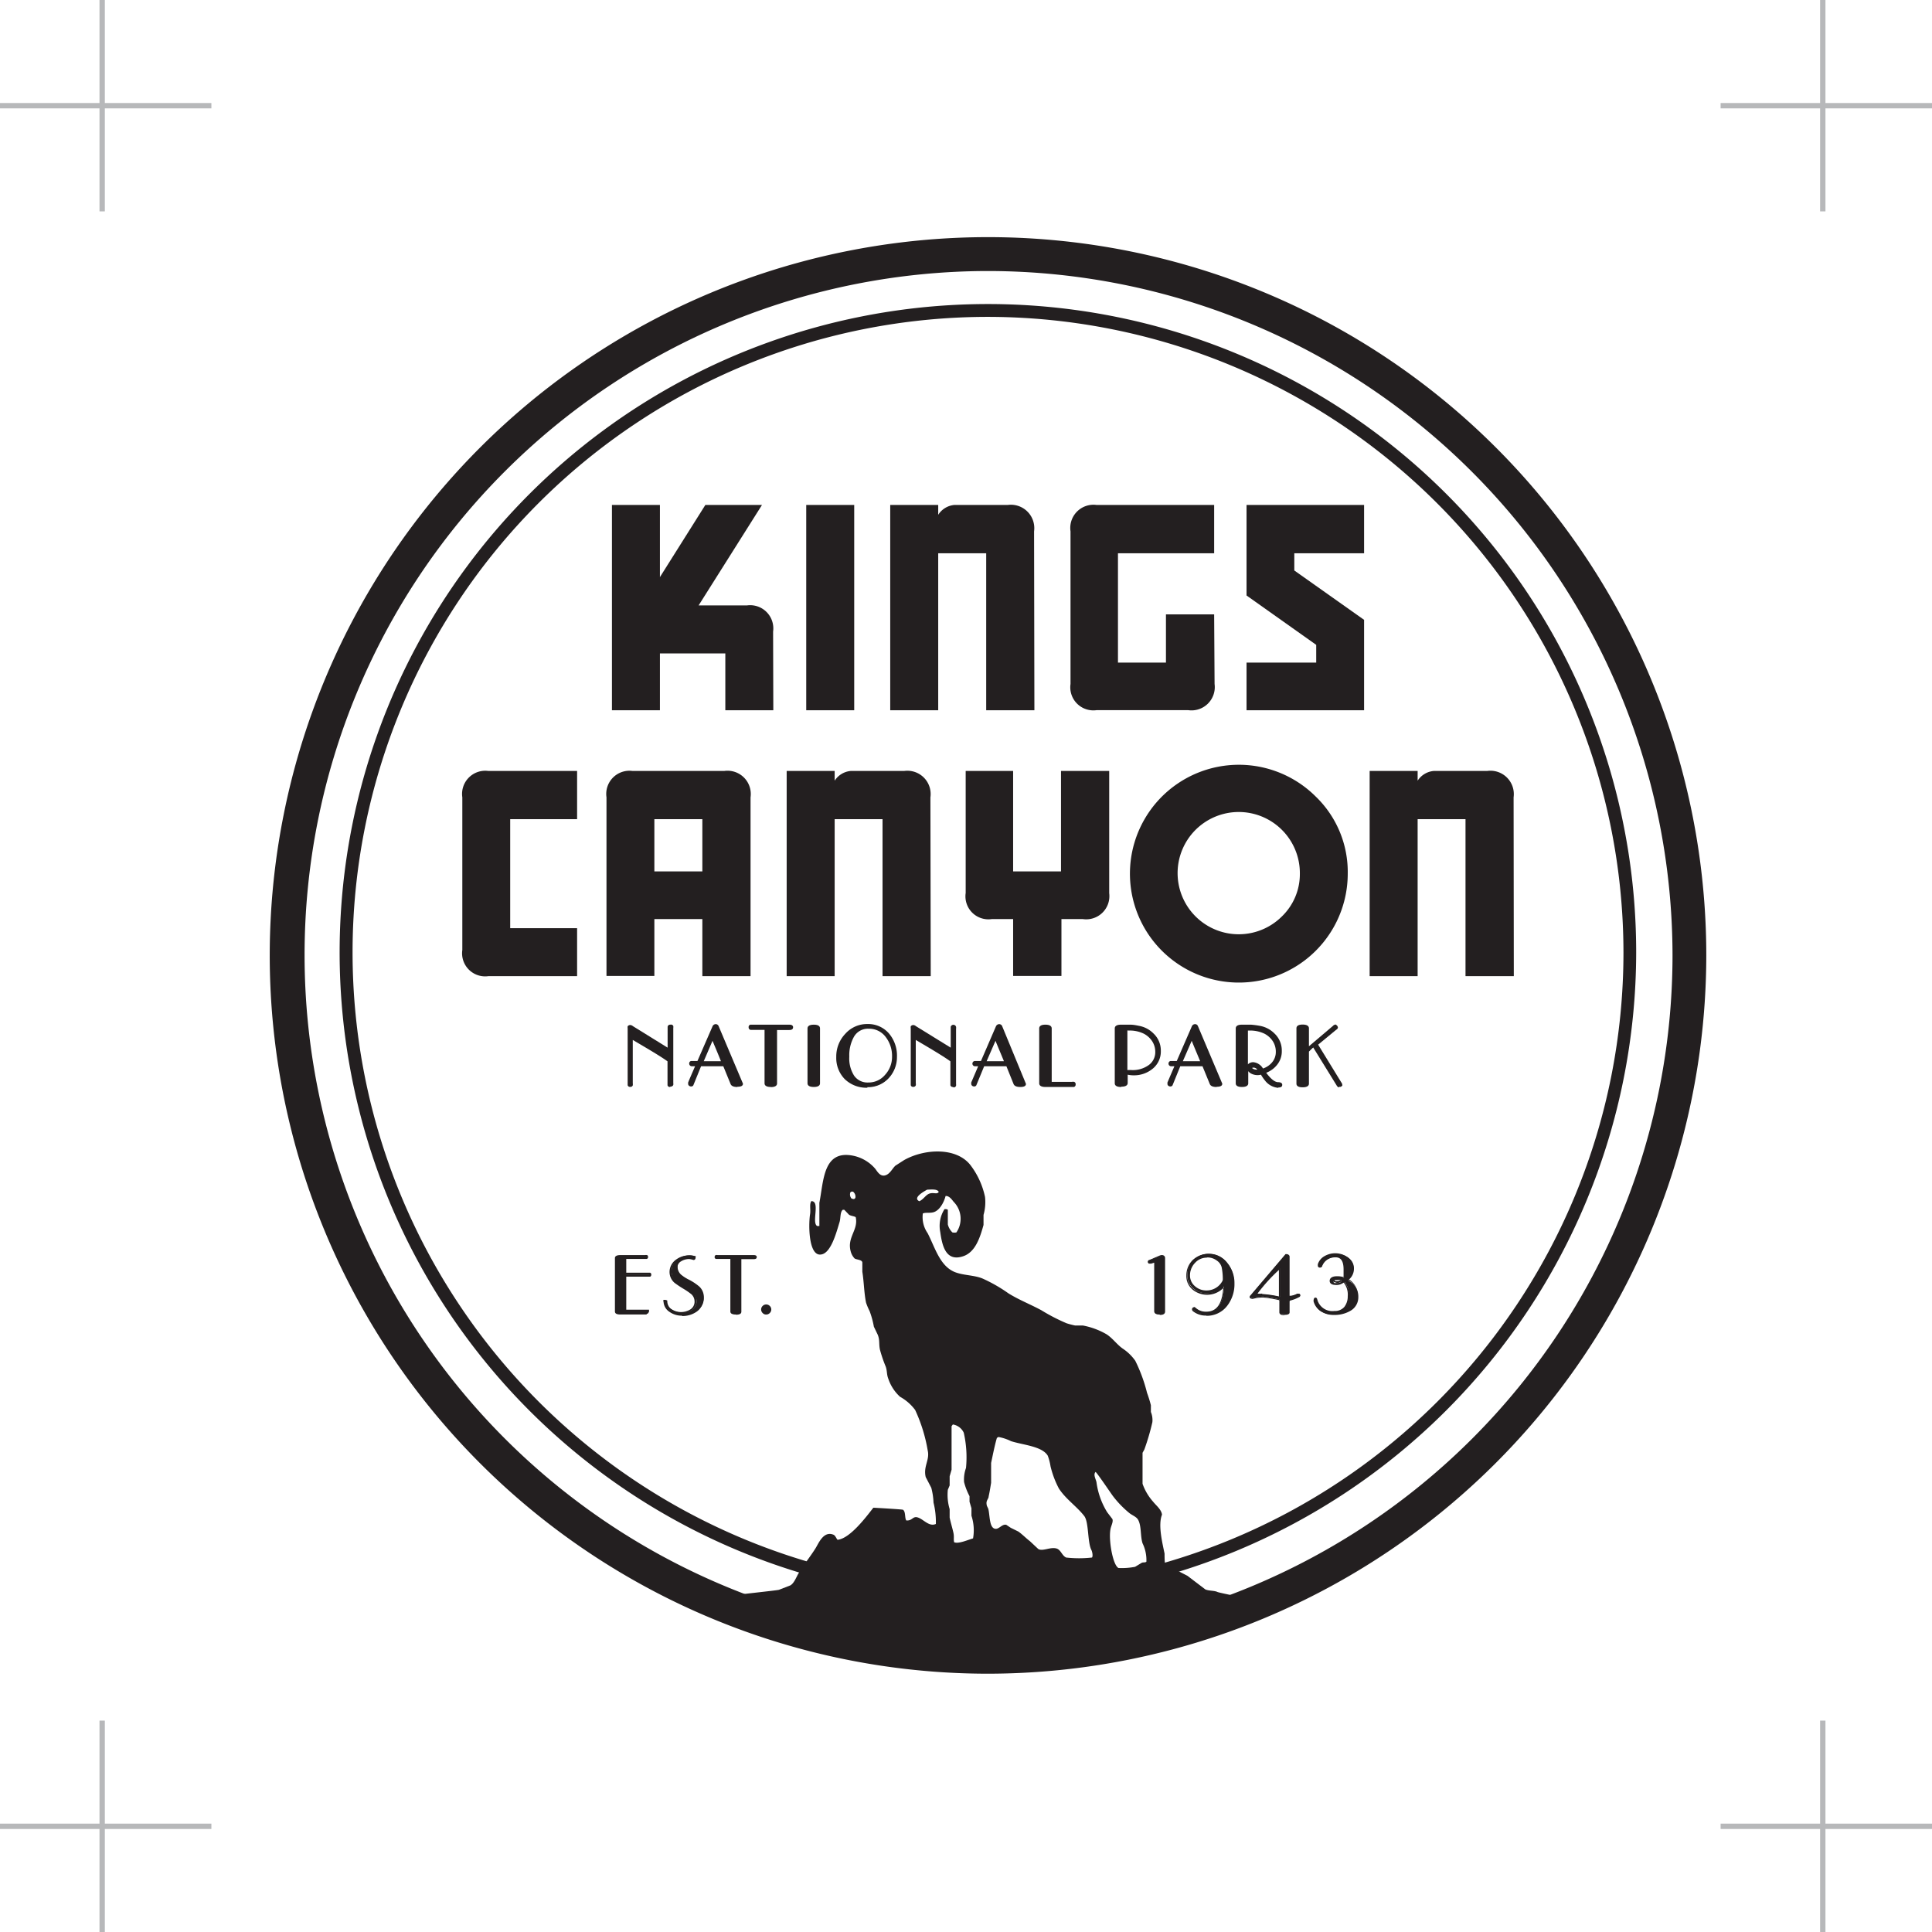 <svg xmlns="http://www.w3.org/2000/svg" viewBox="0 0 180.78 180.78"><defs><style>.cls-1{fill:#b7b8ba;}.cls-2,.cls-3{fill:#231f20;}.cls-2{fill-rule:evenodd;}</style></defs><g id="Layer_2" data-name="Layer 2"><g id="Layer_1-2" data-name="Layer 1"><polygon class="cls-1" points="180.78 170.64 170.81 170.64 170.81 161 170.31 161 170.31 170.64 161 170.64 161 171.14 170.31 171.14 170.31 180.78 170.81 180.78 170.81 171.14 180.78 171.14 180.78 170.64"/><polygon class="cls-1" points="19.78 170.64 9.81 170.64 9.81 161 9.31 161 9.31 170.64 0 170.64 0 171.14 9.31 171.14 9.31 180.78 9.81 180.78 9.81 171.14 19.78 171.14 19.78 170.64"/><polygon class="cls-1" points="180.78 9.64 170.81 9.64 170.81 0 170.31 0 170.31 9.64 161 9.64 161 10.14 170.31 10.14 170.31 19.78 170.81 19.78 170.81 10.14 180.78 10.14 180.78 9.64"/><polygon class="cls-1" points="19.78 9.64 9.81 9.64 9.81 0 9.31 0 9.31 9.64 0 9.64 0 10.14 9.31 10.14 9.31 19.78 9.81 19.78 9.81 10.14 19.78 10.14 19.78 9.64"/><path class="cls-2" d="M113.41,152.73c-14.17,3.14-24.36,3.3-38.57,1,0-1.38-2.92-1.56-2.92-2.94,0-.62-3.65-.92-3.52-1.46.24-.1,4.17-.49,4.49-.57l1.08-.42c.37-.24.54-.79.78-1.17.48-.79,1.09-1.54,1.57-2.31.27-.43.74-1.65,1.68-1.25.17.08.25.34.37.47,1.18-.11,2.73-2.21,3.35-3,.08,0,2.71.15,2.77.19.27.17.15.76.31,1,.54.05.6-.38,1-.3.58.12,1.1.93,1.77.63a7.47,7.47,0,0,0-.22-2,6.25,6.25,0,0,0-.21-1.39l-.52-1c-.24-1,.39-1.6.19-2.47a14.76,14.76,0,0,0-1.18-3.81,4.42,4.42,0,0,0-1.41-1.23,4,4,0,0,1-1.1-1.69c-.16-.4-.1-.74-.24-1.13a12.8,12.8,0,0,1-.54-1.58c-.12-.56,0-.9-.21-1.41l-.36-.75a8.47,8.47,0,0,0-.4-1.46,5.88,5.88,0,0,1-.33-.78c-.19-.9-.2-2-.35-2.9,0-.28,0-.56,0-.85s-.57-.27-.73-.4a1.52,1.52,0,0,1-.36-.66c-.36-1.32.74-2,.47-3.2-.16-.1-.46-.11-.63-.23L79,113.2l-.14,0c-.27.23-.18.79-.31,1.18-.28.91-.78,2.85-1.69,3-1.18.24-1.23-2.66-1.06-3.77.07-.44-.08-.94.12-1.22h0c.86,0,0,2,.54,2.33.11,0,.14,0,.21,0,0-.72,0-1.45,0-2.17.41-2.1.35-5,3.2-4.4a3.69,3.69,0,0,1,2,1.18c.19.22.44.76.92.66s.71-.67,1-.92l.81-.52c1.94-1.09,5-1.23,6.28.57A7.43,7.43,0,0,1,92.17,112a4.32,4.32,0,0,1-.14,1.68c0,.31,0,.62,0,.94-.33,1.19-.76,2.53-1.88,2.92-1.7.59-2-1.09-2.17-2.26a2.92,2.92,0,0,1,.4-2.14c.14,0,.26,0,.31.07,0,.45,0,.91,0,1.36a1.55,1.55,0,0,0,.43.75.91.91,0,0,0,.37,0,2.26,2.26,0,0,0-.26-2.87c-.16-.2-.37-.51-.68-.54l-.07,0c-.15.59-.56,1.36-1.13,1.52-.33.1-.79,0-1,.12a2.63,2.63,0,0,0,.45,1.84c.68,1.31,1.13,3.05,2.52,3.63.81.33,1.8.28,2.61.61a14.26,14.26,0,0,1,2.43,1.39c1,.62,2,1,3.08,1.58a17.52,17.52,0,0,0,2.36,1.22,8,8,0,0,0,.8.21h.73a7,7,0,0,1,2.21.82c.59.38,1,1,1.56,1.37a4.42,4.42,0,0,1,1.13,1.11,14.77,14.77,0,0,1,1.1,3,11.15,11.15,0,0,1,.36,1.16c0,.21,0,.42,0,.63a2,2,0,0,1,.14.95,21.58,21.58,0,0,1-.75,2.56l-.17.31c0,.56,0,1.11,0,1.67s0,.82,0,1.23a5.07,5.07,0,0,0,1,1.69c.25.32.77.72.82,1.2-.4,1,.07,2.77.24,3.65,0,.38,0,.75.07,1.13a3.85,3.85,0,0,0,.75.26l1.32.68,1.67,1.27c.32.15.83.1,1.13.24.11.08,3.83.8,3.93.88C117.76,151.78,113.41,150.83,113.41,152.73ZM86.75,111.32c-.17.1-1.42.75-.73,1.08.41-.17.61-.63,1-.73s.66.11.82-.14C87.72,111.25,87.2,111.3,86.75,111.32Zm-7.08.18-.1.07a.59.59,0,0,0,.1.57c.16.06.29.11.37-.07a.59.59,0,0,0-.23-.57Zm9.49,21.79-.12.16,0,4.07-.18.62V139c-.06.13-.11.27-.17.4a4.65,4.65,0,0,0,.17,1.81V142c.07.37.26,1,.35,1.41s0,.6.07.9c.41.18,1.33-.24,1.77-.36a4.36,4.36,0,0,0-.15-2.12v-.7l-.18-.61,0-.52a6,6,0,0,1-.51-1.32,3.17,3.17,0,0,1,.18-1.32,10.3,10.3,0,0,0-.21-3.3A1.36,1.36,0,0,0,89.16,133.29Zm4.26,1.17-.14.09c-.21.71-.39,1.64-.54,2.34,0,.62,0,1.24,0,1.86-.08.47-.12.77-.23,1.27,0,.23-.26.38-.19.75,0,.14.11.28.16.43.14.56.09,1.59.52,1.81s.72-.44,1.16-.33l.42.28.71.35c.37.26.7.61,1.08.9l.78.73c.41.25,1.1-.2,1.69-.05.43.11.52.67.92.85a10.75,10.75,0,0,0,2.42,0c.12-.17,0-.62-.07-.73-.36-.75-.22-2.6-.66-3.16-.73-.93-1.71-1.56-2.37-2.57a8.9,8.9,0,0,1-.78-2.07,4.9,4.9,0,0,0-.26-1c-.53-.89-2.33-1-3.44-1.36A4.36,4.36,0,0,0,93.42,134.46Zm9.09,3.27-.05.07c-.14.27.09.63.14.9a7.13,7.13,0,0,0,1,2.8l.49.64c.1.28-.14.64-.19,1-.17,1,.23,3.32.76,3.58a6.57,6.57,0,0,0,1.55-.11l.63-.38c.14-.06.32,0,.43-.1a3.58,3.58,0,0,0-.36-1.72c-.22-.69-.09-1.63-.42-2.21-.16-.28-.55-.41-.8-.61a9.39,9.39,0,0,1-1.55-1.6C103.91,139.68,102.64,137.79,102.51,137.73Z"/><path class="cls-3" d="M92.45,156.61A67.21,67.21,0,1,1,159.66,89.4a67.28,67.28,0,0,1-67.21,67.21Zm0-131.25a64,64,0,1,0,64.05,64,64.11,64.11,0,0,0-64-64Z"/><path class="cls-3" d="M92.45,149.77A60.66,60.66,0,1,1,153.1,89.11a60.72,60.72,0,0,1-60.65,60.66Zm0-120.12a59.46,59.46,0,1,0,59.46,59.46A59.54,59.54,0,0,0,92.45,29.65Z"/><path class="cls-3" d="M72.36,66.46H67.87V61.14H61.75v5.32H57.26V47.25h4.49V54L66,47.25h5.3l-5.93,9.4h4.52a2.17,2.17,0,0,1,2.45,2.45Z"/><path class="cls-3" d="M79.93,66.46H75.44V47.25h4.49Z"/><path class="cls-3" d="M96.79,66.46H92.28V51.77H87.79V66.46H83.3V47.25h4.49v.92a2,2,0,0,1,1.5-.92h5a2.19,2.19,0,0,1,2.47,2.47Z"/><path class="cls-3" d="M113.65,64a2.18,2.18,0,0,1-2.47,2.45h-8.57A2.16,2.16,0,0,1,100.17,64V49.72a2.17,2.17,0,0,1,2.44-2.47h11v4.52h-9V62h4.49V57.49h4.51Z"/><path class="cls-3" d="M127.64,66.46h-11V62h6.52V60.34l-6.52-4.62V47.25h11v4.52h-6.53v1.61L127.64,58Z"/><path class="cls-3" d="M54,91.34H45.7a2.16,2.16,0,0,1-2.44-2.45V74.61a2.17,2.17,0,0,1,2.44-2.47H54v4.51H47.74v10.2H54Z"/><path class="cls-3" d="M70.23,91.34H65.72V86H61.23v5.32H56.75V74.61a2.17,2.17,0,0,1,2.44-2.47h8.57a2.18,2.18,0,0,1,2.47,2.47Zm-4.51-9.8V76.65H61.23v4.89Z"/><path class="cls-3" d="M87.09,91.34H82.58V76.65H78.1V91.34H73.61V72.14H78.1v.91a2,2,0,0,1,1.5-.91h5a2.18,2.18,0,0,1,2.46,2.47Z"/><path class="cls-3" d="M103.79,83.58A2.17,2.17,0,0,1,101.32,86h-2v5.32H94.8V86h-2a2.15,2.15,0,0,1-2.44-2.44V72.14H94.8v9.4h4.48v-9.4h4.51Z"/><path class="cls-3" d="M126.11,81.75a10.19,10.19,0,1,1-3-7.22A9.8,9.8,0,0,1,126.11,81.75Zm-4.48,0a5.72,5.72,0,1,0-1.68,4A5.51,5.51,0,0,0,121.63,81.75Z"/><path class="cls-3" d="M141.65,91.34h-4.52V76.65h-4.48V91.34h-4.49V72.14h4.49v.91a2,2,0,0,1,1.5-.91h5a2.19,2.19,0,0,1,2.48,2.47Z"/><path class="cls-3" d="M59.13,96.1l3.29,2,.12.06s.05-.05.05-.16V96.08s0-.06.11-.06.1,0,.11.06a.46.46,0,0,1,0,.15v5.14a.38.38,0,0,1,0,.14s-.05.06-.11.06-.1,0-.11-.06v-2.2a.22.22,0,0,0-.09-.19c-.6-.38-1.67-1-3.22-1.93a.33.33,0,0,0-.14,0c-.06,0-.08,0-.08.11v4.11a1.13,1.13,0,0,1,0,.14s0,.06-.11.06-.09,0-.1-.06a.38.38,0,0,1,0-.14V96.23a.46.46,0,0,1,0-.15s0-.06.1-.06A.41.41,0,0,1,59.13,96.1Z"/><path class="cls-3" d="M62.7,101.71a.22.22,0,0,1-.24-.16V99.31c-.62-.45-1.7-1.09-3.25-2v4.05a.69.69,0,0,1,0,.2.23.23,0,0,1-.24.14.22.22,0,0,1-.24-.16s0,0,0-.18V96.23a.77.77,0,0,1,0-.2s.19-.26.51,0l3.23,2V96.08a.23.23,0,0,1,.25-.2A.24.24,0,0,1,63,96a.63.63,0,0,1,0,.19v5.14a.72.72,0,0,1,0,.19.25.25,0,0,1-.25.15ZM59.14,97a.52.52,0,0,1,.21.07C60.9,98,62,98.62,62.58,99a.33.33,0,0,1,.12.14v-.93c-.07.13-.12.14-.34,0l-3.3-2a.22.22,0,0,0-.11,0v.94a.21.21,0,0,1,.19-.11Z"/><path class="cls-3" d="M68.46,101.38l-.67-1.67s0,0-.09,0H65.57a.07.07,0,0,0-.08,0l-.76,1.78a.11.11,0,0,1-.1.08c-.08,0-.12,0-.12-.13a.13.13,0,0,1,0-.06c.15-.35.39-.91.73-1.68,0,0,0,0,0,0h-.49s-.06,0-.07-.11,0-.09.07-.1h.56a.11.11,0,0,0,.12-.07l1.42-3.25A.19.19,0,0,1,67,96a.14.14,0,0,1,.14.1l2.25,5.25a.31.31,0,0,1,0,.08c0,.11-.14.15-.42.15S68.51,101.5,68.46,101.38Zm-.81-2c-.3-.73-.6-1.43-.88-2.11,0-.07-.06-.11-.11-.11s-.06,0-.08.11c-.21.46-.51,1.17-.93,2.12q0,.06,0,.06h1.94S67.66,99.42,67.65,99.37Z"/><path class="cls-3" d="M69,101.71h0c-.13,0-.53,0-.64-.28l-.68-1.66-2.08,0-.71,1.75c-.07.23-.5.17-.5-.11l0-.12c.13-.32.35-.83.65-1.52h-.34a.25.25,0,0,1-.21-.24.23.23,0,0,1,.17-.25h.6l1.41-3.24a.33.33,0,0,1,.3-.21.29.29,0,0,1,.27.18l2.28,5.39c0,.2-.17.29-.53.29Zm-1.23-2.2h0l.11.16.67,1.65c0,.05.13.1.38.11l0,.14v-.14c.21,0,.26,0,.26,0L67,96.14,66.6,97c.09,0,.21,0,.3.18.29.68.58,1.39.88,2.12l0,.07,0,.12Zm-1.92-.21h1.61c-.26-.66-.53-1.29-.79-1.91l-.82,1.91Z"/><path class="cls-3" d="M73.86,96.24H72.57v5.13c0,.13-.15.2-.44.2s-.45-.07-.45-.2V96.24H70.25a.09.09,0,0,1-.06-.1c0-.06,0-.1.06-.11h3.61c.14,0,.2,0,.2.09S74,96.24,73.86,96.24Z"/><path class="cls-3" d="M72.13,101.71c-.49,0-.59-.19-.59-.34v-5H70.25a.23.23,0,0,1-.2-.24.23.23,0,0,1,.16-.25h3.65c.31,0,.35.16.35.23s0,.27-.35.27H72.71v5c0,.15-.1.34-.58.34Zm-.3-5.54v5.2s0,.06.3.06.3-.06.3-.06v-5.2Z"/><path class="cls-3" d="M76.15,101.57c-.3,0-.45-.07-.45-.2V96.23q0-.21.45-.21c.29,0,.44.07.44.21v5.14C76.59,101.5,76.44,101.57,76.15,101.57Z"/><path class="cls-3" d="M76.15,101.71c-.49,0-.59-.19-.59-.34V96.23c0-.16.1-.35.59-.35s.58.19.58.35v5.14c0,.15-.1.34-.58.34Zm0-5.54c-.26,0-.3,0-.3,0v5.15s0,.06.3.06.3-.06.3-.06V96.23s0-.06-.3-.06Z"/><path class="cls-3" d="M78.39,98.9a2.93,2.93,0,0,1,.81-2.06,2.57,2.57,0,0,1,2-.87,2.47,2.47,0,0,1,1.94.81,3.05,3.05,0,0,1,.72,2.11,2.76,2.76,0,0,1-.75,2,2.51,2.51,0,0,1-1.91.78,2.73,2.73,0,0,1-2-.75A2.65,2.65,0,0,1,78.39,98.9Zm.92,0a3.12,3.12,0,0,0,.48,1.86,1.67,1.67,0,0,0,1.46.7,2.13,2.13,0,0,0,1.66-.76,2.6,2.6,0,0,0,.69-1.8A3,3,0,0,0,83,97a2.08,2.08,0,0,0-1.71-.84,1.65,1.65,0,0,0-1.51.86A3.59,3.59,0,0,0,79.31,98.9Z"/><path class="cls-3" d="M81.17,101.78a2.91,2.91,0,0,1-2.12-.8,2.83,2.83,0,0,1-.8-2.08,3.07,3.07,0,0,1,.84-2.16,2.72,2.72,0,0,1,2.08-.92,2.57,2.57,0,0,1,2,.87,3.2,3.2,0,0,1,.76,2.2,2.88,2.88,0,0,1-.78,2,2.64,2.64,0,0,1-2,.84Zm-.89-5.52a2.57,2.57,0,0,0-1,.67,2.81,2.81,0,0,0-.77,2,2.54,2.54,0,0,0,.73,1.88,2.4,2.4,0,0,0,1,.58,2.08,2.08,0,0,1-.56-.51,3.37,3.37,0,0,1-.5-1.95,3.89,3.89,0,0,1,.46-2,2.05,2.05,0,0,1,.65-.66Zm1,0a1.5,1.5,0,0,0-1.39.78,3.54,3.54,0,0,0-.42,1.83,3,3,0,0,0,.45,1.78,1.52,1.52,0,0,0,1.34.64,2,2,0,0,0,1.56-.72,2.47,2.47,0,0,0,.65-1.7,2.89,2.89,0,0,0-.59-1.83,1.92,1.92,0,0,0-1.6-.78Z"/><path class="cls-3" d="M85.6,96.1l3.3,2,.11.06s.06-.05.06-.16V96.08s0-.06.11-.06.09,0,.1.06a.46.46,0,0,1,0,.15v5.14a.38.38,0,0,1,0,.14s0,.06-.1.06-.1,0-.11-.06v-2.2a.23.23,0,0,0-.1-.19c-.6-.38-1.67-1-3.22-1.93a.3.3,0,0,0-.14,0s-.08,0-.08.11v4.11a.38.38,0,0,1,0,.14s0,.06-.1.06-.1,0-.11-.06a1.13,1.13,0,0,1,0-.14V96.23a1.42,1.42,0,0,1,0-.15s0-.06.11-.06A.38.38,0,0,1,85.6,96.1Z"/><path class="cls-3" d="M89.18,101.71a.23.23,0,0,1-.25-.16V99.31c-.62-.45-1.69-1.09-3.24-2v4.05a.45.45,0,0,1,0,.2s-.05.14-.23.14a.22.22,0,0,1-.24-.16s0,0,0-.18V96.23a.59.59,0,0,1,0-.2s.19-.26.5,0l3.24,2V96.08a.26.26,0,0,1,.5,0,.63.63,0,0,1,0,.19v5.14a.72.72,0,0,1,0,.19.24.24,0,0,1-.24.15ZM85.61,97a.52.52,0,0,1,.21.07c1.55.91,2.63,1.55,3.23,1.93a.33.33,0,0,1,.12.14v-.93c-.07.13-.12.14-.34,0l-3.29-2a.26.26,0,0,0-.11,0v.94a.21.21,0,0,1,.19-.11Z"/><path class="cls-3" d="M94.93,101.38l-.67-1.67s0,0-.08,0H92.05a.09.09,0,0,0-.09,0c-.27.65-.53,1.24-.76,1.78a.11.11,0,0,1-.1.08c-.08,0-.12,0-.12-.13a.13.13,0,0,1,0-.06c.16-.35.4-.91.73-1.68,0,0,0,0,0,0h-.49s-.06,0-.06-.11,0-.09.06-.1h.57a.13.13,0,0,0,.12-.07l1.41-3.25a.19.19,0,0,1,.17-.13.13.13,0,0,1,.14.1l2.25,5.25a.31.31,0,0,1,0,.08c0,.11-.14.15-.42.15S95,101.5,94.93,101.38Zm-.81-2c-.3-.73-.59-1.43-.88-2.11,0-.07-.06-.11-.1-.11s-.06,0-.09.11l-.92,2.12s0,.06,0,.06H94.1S94.14,99.42,94.12,99.37Z"/><path class="cls-3" d="M95.48,101.71h0c-.13,0-.53,0-.64-.28l-.67-1.66-2.08,0-.72,1.75c-.07.23-.49.17-.49-.11l0-.12.65-1.52h-.34a.25.25,0,0,1,0-.49h.6l1.4-3.24a.34.34,0,0,1,.3-.21.3.3,0,0,1,.28.18L96,101.42c0,.2-.18.29-.53.29Zm-1.24-2.2h0l.11.16.68,1.65c0,.05.12.1.37.11l0,.14v-.14c.21,0,.25,0,.25,0l-2.27-5.25-.39.88c.09,0,.22,0,.31.18l.87,2.12,0,.07,0,.12Zm-1.92-.21h1.62c-.27-.66-.54-1.29-.79-1.91l-.83,1.91Z"/><path class="cls-3" d="M98.27,101.24c0,.07,0,.1.12.1h2.06s0,.05,0,.11,0,.09,0,.1H97.82c-.29,0-.44-.07-.44-.2V96.23c0-.14.15-.21.44-.21s.45.07.45.21Z"/><path class="cls-3" d="M100.3,101.71H97.82c-.48,0-.58-.19-.58-.34V96.23c0-.16.1-.35.58-.35s.59.19.59.35v5l1.89,0a.62.62,0,0,1,.21,0h0a.23.23,0,0,1,.14.24.23.23,0,0,1-.16.24Zm-2.48-5.54c-.25,0-.3,0-.3,0v5.15s0,.06.3.06h.39a.26.26,0,0,1-.08-.19v-5s0-.06-.31-.06Z"/><path class="cls-3" d="M105.34,101.37c0,.13-.15.2-.44.2s-.45-.07-.45-.2V96.23q0-.21.45-.21h.19l.65,0a6,6,0,0,1,.81.1,2.46,2.46,0,0,1,1.29.68,2,2,0,0,1,.64,1.52,2,2,0,0,1-.71,1.56,2.55,2.55,0,0,1-1.65.58,2.28,2.28,0,0,1-.58,0,.19.19,0,0,0-.15,0,.17.17,0,0,0,0,.15Zm0-4.92v3.68c0,.05.08.08.17.1a2,2,0,0,0,.48,0,2.62,2.62,0,0,0,1.55-.48,1.6,1.6,0,0,0,.69-1.36,1.93,1.93,0,0,0-.31-1.09,2.18,2.18,0,0,0-.84-.75,3.12,3.12,0,0,0-1.46-.31h-.26S105.34,96.35,105.34,96.45Z"/><path class="cls-3" d="M104.9,101.71c-.49,0-.59-.19-.59-.34V96.23c0-.16.1-.35.59-.35h.21l.64,0c.31,0,.58.06.83.11a2.54,2.54,0,0,1,1.36.72,2.18,2.18,0,0,1,.68,1.62,2.07,2.07,0,0,1-.76,1.67,2.74,2.74,0,0,1-1.73.62h0a2.68,2.68,0,0,1-.61-.06l0,.78c0,.15-.1.34-.58.34Zm0-5.54c-.26,0-.3,0-.3,0v5.15s0,.06.3.06.3-.06.3-.06v-.75a.29.29,0,0,1,.1-.26l0,0a.32.32,0,0,1-.14-.14V96.45c0-.11,0-.22.07-.27h-.37Zm.59.25v3.71a3.18,3.18,0,0,1,.44,0,2.55,2.55,0,0,0,1.53-.45,1.48,1.48,0,0,0,.64-1.25,1.81,1.81,0,0,0-.29-1,2.09,2.09,0,0,0-.79-.71,3,3,0,0,0-1.39-.29Z"/><path class="cls-3" d="M113.29,101.38l-.67-1.67s0,0-.08,0H110.4a.08.08,0,0,0-.08,0l-.76,1.78a.11.11,0,0,1-.1.08c-.08,0-.12,0-.12-.13a.13.13,0,0,1,0-.06c.16-.35.4-.91.73-1.68,0,0,0,0,0,0h-.49s-.06,0-.07-.11a.09.09,0,0,1,.07-.1h.56a.11.11,0,0,0,.12-.07l1.42-3.25a.19.19,0,0,1,.17-.13.13.13,0,0,1,.14.1l2.25,5.25a.31.31,0,0,1,0,.08c0,.11-.14.15-.42.15S113.34,101.5,113.29,101.38Zm-.81-2c-.3-.73-.59-1.43-.88-2.11,0-.07-.06-.11-.1-.11s-.07,0-.09.11c-.21.46-.51,1.17-.92,2.12,0,0,0,.06,0,.06h1.95S112.5,99.42,112.48,99.37Z"/><path class="cls-3" d="M113.84,101.71h0c-.13,0-.53,0-.64-.28l-.68-1.66-2.08,0-.71,1.75c-.07.23-.5.17-.49-.11l0-.12.65-1.52h-.34a.25.25,0,0,1-.21-.23.25.25,0,0,1,.17-.26h.6l1.41-3.24a.33.33,0,0,1,.3-.21.28.28,0,0,1,.27.18l2.28,5.39c0,.2-.17.29-.52.29Zm-1.24-2.2h0l.11.16.68,1.65c0,.05.12.1.37.11l0,.14v-.14c.21,0,.25,0,.25,0l-2.27-5.25-.39.88c.09,0,.22,0,.3.18.29.68.58,1.39.88,2.12l0,.07,0,.12Zm-1.92-.21h1.62c-.27-.66-.54-1.29-.79-1.91l-.83,1.91Z"/><path class="cls-3" d="M118.22,100.12a2,2,0,0,0,.9-.6,1.65,1.65,0,0,0,.41-1.1,2,2,0,0,0-.31-1.08,2.14,2.14,0,0,0-.85-.75,3.09,3.09,0,0,0-1.46-.31c-.18,0-.27.06-.27.16v4.93c0,.13-.15.2-.45.2s-.44-.07-.44-.2V96.23c0-.14.15-.21.44-.21h.2l.64,0a6.13,6.13,0,0,1,.82.1,2.46,2.46,0,0,1,1.29.68,2.05,2.05,0,0,1,.64,1.52,2,2,0,0,1-.43,1.25,2.27,2.27,0,0,1-1,.71s-.06.05,0,.09q.74,1,1.29,1c.16,0,.25,0,.25.09s-.08.13-.24.13a1.55,1.55,0,0,1-1.14-.64,2.85,2.85,0,0,1-.37-.52c0-.06-.08-.08-.13-.07a1.9,1.9,0,0,1-.41,0,.82.82,0,0,1-.51-.17.46.46,0,0,1-.25-.38.3.3,0,0,1,.14-.27.51.51,0,0,1,.32-.1,1,1,0,0,1,.79.53A.15.15,0,0,0,118.22,100.12ZM117,99.93a.27.27,0,0,0,.16.22.61.61,0,0,0,.34.1l.32,0c.05,0,.05,0,0-.08a.77.77,0,0,0-.6-.37C117.11,99.77,117,99.82,117,99.93Z"/><path class="cls-3" d="M119.62,101.79a1.73,1.73,0,0,1-1.25-.68,4,4,0,0,1-.38-.55,1.3,1.3,0,0,1-1-.15,1.11,1.11,0,0,1-.19-.18v1.14c0,.15-.1.34-.59.34s-.58-.19-.58-.34V96.23c0-.16.1-.35.58-.35h.21l.64,0a8,8,0,0,1,.83.11,2.57,2.57,0,0,1,1.37.72,2.18,2.18,0,0,1,.68,1.62,2,2,0,0,1-.46,1.33,2.37,2.37,0,0,1-1,.72c.43.58.81.88,1.11.88s.39.13.39.23,0,.27-.38.27Zm-3.43-5.62c-.25,0-.3,0-.3,0v5.15s0,.06.3.06.3-.06.3-.06V96.44a.3.3,0,0,1,.17-.26h-.47Zm1.08,3.74c-.08,0-.1,0-.1,0s0,.07.09.1a.65.65,0,0,0,.39.07.53.53,0,0,0-.38-.19Zm0-.52a1.2,1.2,0,0,1,.91.59,1.87,1.87,0,0,0,.83-.55,1.5,1.5,0,0,0,.37-1,1.8,1.8,0,0,0-.28-1,2.08,2.08,0,0,0-.79-.71,3.12,3.12,0,0,0-1.4-.29c-.11,0-.14,0-.14,0V99.6a.3.3,0,0,1,.08-.08.74.74,0,0,1,.41-.13Z"/><path class="cls-3" d="M122.44,98l2.32-1.88c.07-.06.12-.1.15-.1s0,0,.07.06a.13.13,0,0,1,0,.07s0,.07-.13.13l-1.66,1.37c-.07.06-.09.12,0,.19l2.18,3.51a.54.54,0,0,1,.08.16s0,0-.06.07l-.08,0s-.07,0-.13-.14L123,98c0-.06-.07-.07-.11,0l-.49.39a.25.25,0,0,0-.1.2v2.86c0,.13-.15.2-.45.2s-.44-.07-.44-.2V96.22c0-.14.15-.21.44-.21s.45.07.45.21V97.9c0,.08,0,.12.07.12Z"/><path class="cls-3" d="M125.3,101.74c-.1,0-.18-.08-.25-.21L122.87,98l-.39.4,0,3c0,.15-.1.34-.59.34s-.58-.19-.58-.34V96.22c0-.16.1-.35.58-.35s.59.19.59.35V97.9l2.24-1.9a.38.38,0,0,1,.24-.13H125l.11.1a.32.32,0,0,1,.08.17c0,.1-.08.17-.2.25l-1.65,1.36,2.16,3.52a.46.46,0,0,1,.1.23v.09l-.13.1a.29.29,0,0,1-.15,0Zm-3.46-5.58c-.25,0-.3,0-.3,0v5.16s0,.06.3.06.3-.06.3-.06V98.51a.41.41,0,0,1,.16-.31l0,0c-.06,0-.21,0-.21-.27V96.22s0-.06-.3-.06Z"/><path class="cls-3" d="M58.62,119.25h2.15s.06,0,.06.1,0,.1-.06.11H58.6c-.08,0-.11,0-.11.1v3.07c0,.06,0,.08.09.08h1.9a.49.49,0,0,1,.17,0,.13.13,0,0,1,0,.1c0,.06,0,.09-.06.1H58.05c-.29,0-.43-.07-.43-.2v-5c0-.13.14-.19.43-.19H60.5s.06,0,.06.11a.09.09,0,0,1-.06.1H58.6a.1.1,0,0,0-.11.11v1.26C58.49,119.21,58.53,119.25,58.62,119.25Z"/><path class="cls-3" d="M60.48,123H58.05c-.34,0-.51-.09-.51-.28v-5c0-.18.17-.28.51-.28h2.31a.41.41,0,0,1,.17,0s.11,0,.11.18a.17.17,0,0,1-.12.18H58.6l0,1.29,2.06,0h.17a.17.17,0,0,1,.11.18c0,.14-.08.18-.12.19H58.6l0,3.09h1.91c.13,0,.19,0,.22,0l0,0,0,.13a.17.17,0,0,1-.11.18Zm-2.43-5.41c-.1,0-.35,0-.35.11v5c0,.11.25.12.35.12H60.6c0-.05,0-.06-.12-.06h-1.9a.16.16,0,0,1-.18-.16v-3.07a.19.19,0,0,1,.2-.19h2.15c0-.06,0-.06-.12-.06h-2c-.14,0-.22-.07-.22-.2v-1.26a.18.18,0,0,1,.2-.19h1.9c0-.05,0-.05-.14-.05Z"/><path class="cls-3" d="M62.86,122.53a1.74,1.74,0,0,0,1,.29,1.51,1.51,0,0,0,.91-.27.93.93,0,0,0,.41-.8,1,1,0,0,0-.33-.73,6.51,6.51,0,0,0-.72-.5,9.43,9.43,0,0,1-.86-.58,1.26,1.26,0,0,1-.43-1,1.32,1.32,0,0,1,.56-1.1,1.88,1.88,0,0,1,1.26-.37,1.71,1.71,0,0,1,.35.06c.07,0,.11,0,.09.1s-.07.13-.17.1a1.17,1.17,0,0,0-.33-.08,1.5,1.5,0,0,0-.83.23.74.74,0,0,0-.37.66,1,1,0,0,0,.33.73,3.6,3.6,0,0,0,.71.46,5,5,0,0,1,1,.66,1.35,1.35,0,0,1,.42,1,1.45,1.45,0,0,1-.59,1.23,2.21,2.21,0,0,1-1.37.41,1.94,1.94,0,0,1-1.16-.35,1.1,1.1,0,0,1-.52-.86c0-.11,0-.16.1-.16s.12,0,.12.13A.92.92,0,0,0,62.86,122.53Z"/><path class="cls-3" d="M63.85,123.11a2,2,0,0,1-1.21-.36,1.2,1.2,0,0,1-.55-.93.22.22,0,0,1,0-.19l0,0,.1,0a.18.18,0,0,1,.2.2.84.84,0,0,0,.44.68,1.66,1.66,0,0,0,1.79,0,.85.85,0,0,0,.37-.73.92.92,0,0,0-.29-.67,6.51,6.51,0,0,0-.72-.5,9,9,0,0,1-.87-.58,1.35,1.35,0,0,1-.46-1,1.42,1.42,0,0,1,.6-1.16,2,2,0,0,1,1.19-.4h.13a1.34,1.34,0,0,1,.36.06.19.19,0,0,1,.15.2.18.18,0,0,1-.19.17,2.14,2.14,0,0,0-.39-.09,1.43,1.43,0,0,0-.78.22.67.67,0,0,0-.34.59.92.92,0,0,0,.3.67,3.87,3.87,0,0,0,.7.45,4.37,4.37,0,0,1,1,.68,1.4,1.4,0,0,1,.45,1,1.55,1.55,0,0,1-.62,1.3,2.3,2.3,0,0,1-1.42.42Zm-1.54-1.32a.86.86,0,0,0,.42.83,2.23,2.23,0,0,0,2.44-.07,1.34,1.34,0,0,0,.56-1.16,1.25,1.25,0,0,0-.4-.92,4.78,4.78,0,0,0-1-.65,3.53,3.53,0,0,1-.73-.47,1.06,1.06,0,0,1-.36-.79.84.84,0,0,1,.42-.73,1.56,1.56,0,0,1,.87-.24,1.4,1.4,0,0,1,.36.08.57.57,0,0,0-.3-.1h-.12a1.76,1.76,0,0,0-1.09.36,1.22,1.22,0,0,0-.53,1,1.17,1.17,0,0,0,.41.92,8.16,8.16,0,0,0,.84.57,5.77,5.77,0,0,1,.74.51,1.05,1.05,0,0,1,.35.79,1,1,0,0,1-.45.87,1.82,1.82,0,0,1-2,0,1,1,0,0,1-.51-.81Z"/><path class="cls-3" d="M70.55,117.76H69.29v5c0,.13-.14.2-.43.2s-.43-.07-.43-.2v-5H67a.1.1,0,0,1,0-.1c0-.06,0-.1,0-.11h3.53c.14,0,.2,0,.2.08S70.69,117.76,70.55,117.76Z"/><path class="cls-3" d="M68.86,123c-.34,0-.52-.09-.52-.28v-4.92H67a.16.16,0,0,1-.13-.18c0-.13.07-.17.11-.18a.35.35,0,0,1,.16,0h3.39c.23,0,.28.1.28.17s0,.21-.28.21H69.37v4.92c0,.19-.17.28-.51.28Zm-1.7-5.41h-.11l.11.05h1.35v5.08c0,.11.24.12.35.12s.35,0,.35-.12v-5.08h1.34c.1,0,.12,0,.12,0H67.16Z"/><path class="cls-3" d="M71.3,122.57a.38.38,0,0,1,.12-.28.39.39,0,0,1,.28-.11.4.4,0,0,1,.27.11.41.41,0,0,1,0,.56.4.4,0,0,1-.27.11.39.39,0,0,1-.28-.11A.38.38,0,0,1,71.3,122.57Z"/><path class="cls-3" d="M71.7,123a.42.42,0,0,1-.34-.14.46.46,0,0,1,0-.66.47.47,0,0,1,.67,0,.46.46,0,0,1,0,.66.45.45,0,0,1-.33.14Zm0-.78a.32.32,0,0,0-.23.09.29.29,0,0,0-.09.22.31.31,0,0,0,.09.22.31.31,0,0,0,.44,0,.31.31,0,0,0,.09-.22.29.29,0,0,0-.09-.22.29.29,0,0,0-.21-.09Z"/><path class="cls-3" d="M107.86,118.11l-.21.07a.18.18,0,0,1-.16,0,.11.11,0,0,1-.07-.11s0-.09.13-.12l.93-.4a.53.53,0,0,1,.2-.05c.15,0,.23.07.23.22v5c0,.17-.14.25-.42.25s-.43-.08-.43-.25V118.3c0-.14,0-.22-.11-.22Z"/><path class="cls-3" d="M108.49,123c-.41,0-.49-.17-.49-.32V118.3c0-.07,0-.15,0-.15l-.28.09c-.13,0-.17,0-.21,0a.18.18,0,0,1-.1-.17c0-.08,0-.14.17-.19l.92-.39c.29-.13.52,0,.52.23v5c0,.15-.08.32-.48.32Zm-.54-5c.08,0,.18,0,.18.28v4.41c0,.05,0,.18.36.18s.35-.13.35-.18v-5c0-.16-.14-.2-.34-.11l-.93.4-.08.17,0-.06a1.39,1.39,0,0,0,.31-.06l.12,0Z"/><path class="cls-3" d="M111.87,122.43a1.45,1.45,0,0,0,1,.35c1,0,1.56-.75,1.67-2.26,0-.07,0-.1-.06-.1a.11.11,0,0,0-.09,0,2.14,2.14,0,0,1-1.44.6,1.93,1.93,0,0,1-1.31-.48,1.58,1.58,0,0,1-.54-1.24,1.87,1.87,0,0,1,.6-1.44,2,2,0,0,1,1.44-.54,2.09,2.09,0,0,1,1.67.83,2.87,2.87,0,0,1,.65,1.86,3.21,3.21,0,0,1-.67,2.08,2.31,2.31,0,0,1-1.9.9,1.8,1.8,0,0,1-1.18-.39q-.14-.09-.06-.21s.06-.08.1-.08A.23.23,0,0,1,111.87,122.43Zm2.65-2.74a4.47,4.47,0,0,0-.11-1.11,1.11,1.11,0,0,0-.46-.65,1.56,1.56,0,0,0-1-.32,1.53,1.53,0,0,0-1.16.52,1.73,1.73,0,0,0-.49,1.21,1.35,1.35,0,0,0,.48,1.07,1.63,1.63,0,0,0,1.13.42,1.7,1.7,0,0,0,1.51-.86A.42.42,0,0,0,114.52,119.69Z"/><path class="cls-3" d="M112.87,123.1a1.92,1.92,0,0,1-1.22-.39.23.23,0,0,1-.08-.31.22.22,0,0,1,.34,0,1.41,1.41,0,0,0,.94.34c1,0,1.5-.72,1.61-2.21a2.14,2.14,0,0,1-2.88.13,1.63,1.63,0,0,1-.57-1.29,2,2,0,0,1,.62-1.49,2.22,2.22,0,0,1,3.21.3,2.9,2.9,0,0,1,.67,1.9,3.31,3.31,0,0,1-.69,2.12,2.39,2.39,0,0,1-1.95.92Zm-1.24-.66.06,0s0,.07,0,.13a1.75,1.75,0,0,0,1.14.37,2.27,2.27,0,0,0,1.85-.87,3.19,3.19,0,0,0,.65-2,2.8,2.8,0,0,0-.63-1.82,2,2,0,0,0-1.62-.8,2,2,0,0,0-1.4.52,1.83,1.83,0,0,0-.58,1.39,1.52,1.52,0,0,0,.52,1.19,2,2,0,0,0,2.66-.12l.14-.07.13.17c-.11,1.55-.7,2.33-1.74,2.33a1.57,1.57,0,0,1-1-.37l-.19,0Zm1.3-1.54a1.73,1.73,0,0,1-1.18-.44,1.43,1.43,0,0,1-.49-1.12,1.81,1.81,0,0,1,.5-1.26,1.71,1.71,0,0,1,2.23-.21,1.19,1.19,0,0,1,.48.69,5.18,5.18,0,0,1,.12,1.13.57.57,0,0,1-.09.32,1.8,1.8,0,0,1-1.57.89Zm0-3.22a1.47,1.47,0,0,0-1.11.49,1.67,1.67,0,0,0-.47,1.17,1.29,1.29,0,0,0,.45,1,1.59,1.59,0,0,0,1.09.41,1.67,1.67,0,0,0,1.46-.83.41.41,0,0,0,.07-.25,5.67,5.67,0,0,0-.11-1.1,1.1,1.1,0,0,0-.44-.61,1.47,1.47,0,0,0-.94-.3Z"/><path class="cls-3" d="M121.49,121.33a4,4,0,0,1-.78.31.16.16,0,0,0-.14.17v1c0,.11-.12.16-.36.17s-.44-.06-.44-.21v-1c0-.11,0-.18-.13-.2a14,14,0,0,0-1.42-.24,3.92,3.92,0,0,0-1,.14c-.13,0-.2,0-.2-.11a.14.14,0,0,1,0-.11c.71-.82,1.8-2.11,3.29-3.87a.08.08,0,0,1,.06,0,.24.24,0,0,1,.13.06.13.13,0,0,1,.07.12v3.66c0,.09.05.13.13.11a5.49,5.49,0,0,0,.68-.25c.09,0,.14,0,.18,0A.11.11,0,0,1,121.49,121.33Zm-1.72-.07v-2.43c0-.12,0-.17-.08-.17a.11.11,0,0,0-.09,0c-.29.31-.95,1.07-2,2.29a.11.11,0,0,0,0,.11s0,.06.09.06a3,3,0,0,1,.42,0,10.21,10.21,0,0,1,1.56.22C119.73,121.39,119.77,121.35,119.77,121.26Z"/><path class="cls-3" d="M120.14,123.06c-.36,0-.43-.15-.43-.28v-1c0-.1,0-.13-.09-.14a12.34,12.34,0,0,0-1.4-.23,3.77,3.77,0,0,0-1,.13c-.19,0-.29-.08-.29-.17a.19.19,0,0,1,.07-.15l3.29-3.87.11,0a.32.32,0,0,1,.17.06.22.22,0,0,1,.1.18v3.66a1.48,1.48,0,0,0,.71-.2c.18,0,.24,0,.27.08a.18.18,0,0,1-.1.25,3.53,3.53,0,0,1-.8.31.1.1,0,0,0-.08.11v1c0,.15-.15.23-.43.23Zm-1.92-1.73c.14,0,.62.08,1.43.23a.24.24,0,0,1,.19.27v1s0,.14.3.14V123l.06-.07c.2,0,.31,0,.31-.1v-1a.22.22,0,0,1,.19-.24,3.83,3.83,0,0,0,.76-.29,4.74,4.74,0,0,0-.75.16c-.19,0-.2-.07-.2-.18V117.6l-.14-.11-3.3,3.87v.12a4.58,4.58,0,0,1,1.14-.15Zm1.47.11h0a11.92,11.92,0,0,0-1.59-.23l-.42,0h-.06l-.1-.12a.18.18,0,0,1,0-.16c1-1.21,1.68-2,2-2.29l.14-.08c.07,0,.15,0,.15.24v2.43c0,.08-.07.18-.15.18Zm-1.59-.36a10.77,10.77,0,0,1,1.57.23l0-2.48a16,16,0,0,0-2,2.21,1.28,1.28,0,0,0,.43,0Z"/><path class="cls-3" d="M123,121.78a.28.28,0,0,1,0-.09c0-.12,0-.18.11-.18s.1,0,.12.14a1.51,1.51,0,0,0,1.66,1.11,1.19,1.19,0,0,0,1-.4,1.57,1.57,0,0,0,.34-1.06,1.86,1.86,0,0,0-.42-1.34,1.36,1.36,0,0,1-.7.22c-.38,0-.58-.11-.58-.32s.21-.37.62-.37a2.35,2.35,0,0,1,.6.08,1.8,1.8,0,0,0,.13-.78c0-.8-.26-1.2-.8-1.2a1.48,1.48,0,0,0-.84.24,1.29,1.29,0,0,0-.53.66.09.09,0,0,1-.1.07c-.09,0-.13,0-.13-.14a.29.29,0,0,1,0-.09,1.26,1.26,0,0,1,.61-.73,2,2,0,0,1,1-.25,1.71,1.71,0,0,1,1.12.38,1.18,1.18,0,0,1,.48,1,1.32,1.32,0,0,1-.47,1c-.06.06-.07.1,0,.13a1.63,1.63,0,0,1,.88,1.5,1.45,1.45,0,0,1-.73,1.29,2.91,2.91,0,0,1-1.56.39,2.13,2.13,0,0,1-1.13-.29A1.42,1.42,0,0,1,123,121.78Zm2.45-2a1.11,1.11,0,0,0-.34,0c-.23,0-.35,0-.33.15s.1.13.26.13a.81.81,0,0,0,.43-.1C125.53,119.81,125.53,119.77,125.43,119.74Z"/><path class="cls-3" d="M124.77,123a2.15,2.15,0,0,1-1.16-.3,1.55,1.55,0,0,1-.7-.94c0-.32.12-.34.17-.34s.14,0,.18.18a1.46,1.46,0,0,0,1.6,1.07,1.15,1.15,0,0,0,.93-.38,1.58,1.58,0,0,0,.32-1,1.81,1.81,0,0,0-.39-1.29,1,1,0,0,1-.66.24c-.43,0-.64-.13-.64-.39s.23-.43.68-.43a2.15,2.15,0,0,1,.62.08c0-.14,0-.39,0-.72,0-.76-.24-1.13-.74-1.13a1.49,1.49,0,0,0-.81.22,1.19,1.19,0,0,0-.49.63.16.16,0,0,1-.17.11.18.18,0,0,1-.2-.2l0-.11a1.33,1.33,0,0,1,.64-.77,2,2,0,0,1,2.19.14,1.25,1.25,0,0,1,.51,1,1.37,1.37,0,0,1-.5,1,1.78,1.78,0,0,1,.9,1.58,1.52,1.52,0,0,1-.76,1.34,3,3,0,0,1-1.6.41Zm-1.71-1.43s0,0,0,.09a1.41,1.41,0,0,0,.65.93,2.07,2.07,0,0,0,1.09.27,2.85,2.85,0,0,0,1.53-.38,1.38,1.38,0,0,0,.7-1.23,1.58,1.58,0,0,0-.86-1.45c-.08-.15,0-.21,0-.23a1.23,1.23,0,0,0,.45-.9,1.13,1.13,0,0,0-.45-.92,1.89,1.89,0,0,0-2-.12,1.21,1.21,0,0,0-.58.69l0,.14a1.7,1.7,0,0,1,.59-.72,1.64,1.64,0,0,1,.88-.24q.87,0,.87,1.26a1.93,1.93,0,0,1-.14.81c-.26,0-.46,0-.66,0-.55,0-.55.22-.55.3s0,.26.51.26a1.33,1.33,0,0,0,.67-.21,2,2,0,0,1,.16,2.49,1.24,1.24,0,0,1-1,.43,1.58,1.58,0,0,1-1.72-1.16s-.06-.07-.08-.07Zm2-1.56c-.25,0-.31-.1-.33-.19v0l0-.1a.86.86,0,0,1,.72,0h0l.08.1a.14.14,0,0,1-.09.13.81.81,0,0,1-.46.12Zm.07-.29c-.2,0-.25,0-.26.06,0,.17.4.12.58,0a.76.76,0,0,0-.32-.06Z"/></g></g></svg>